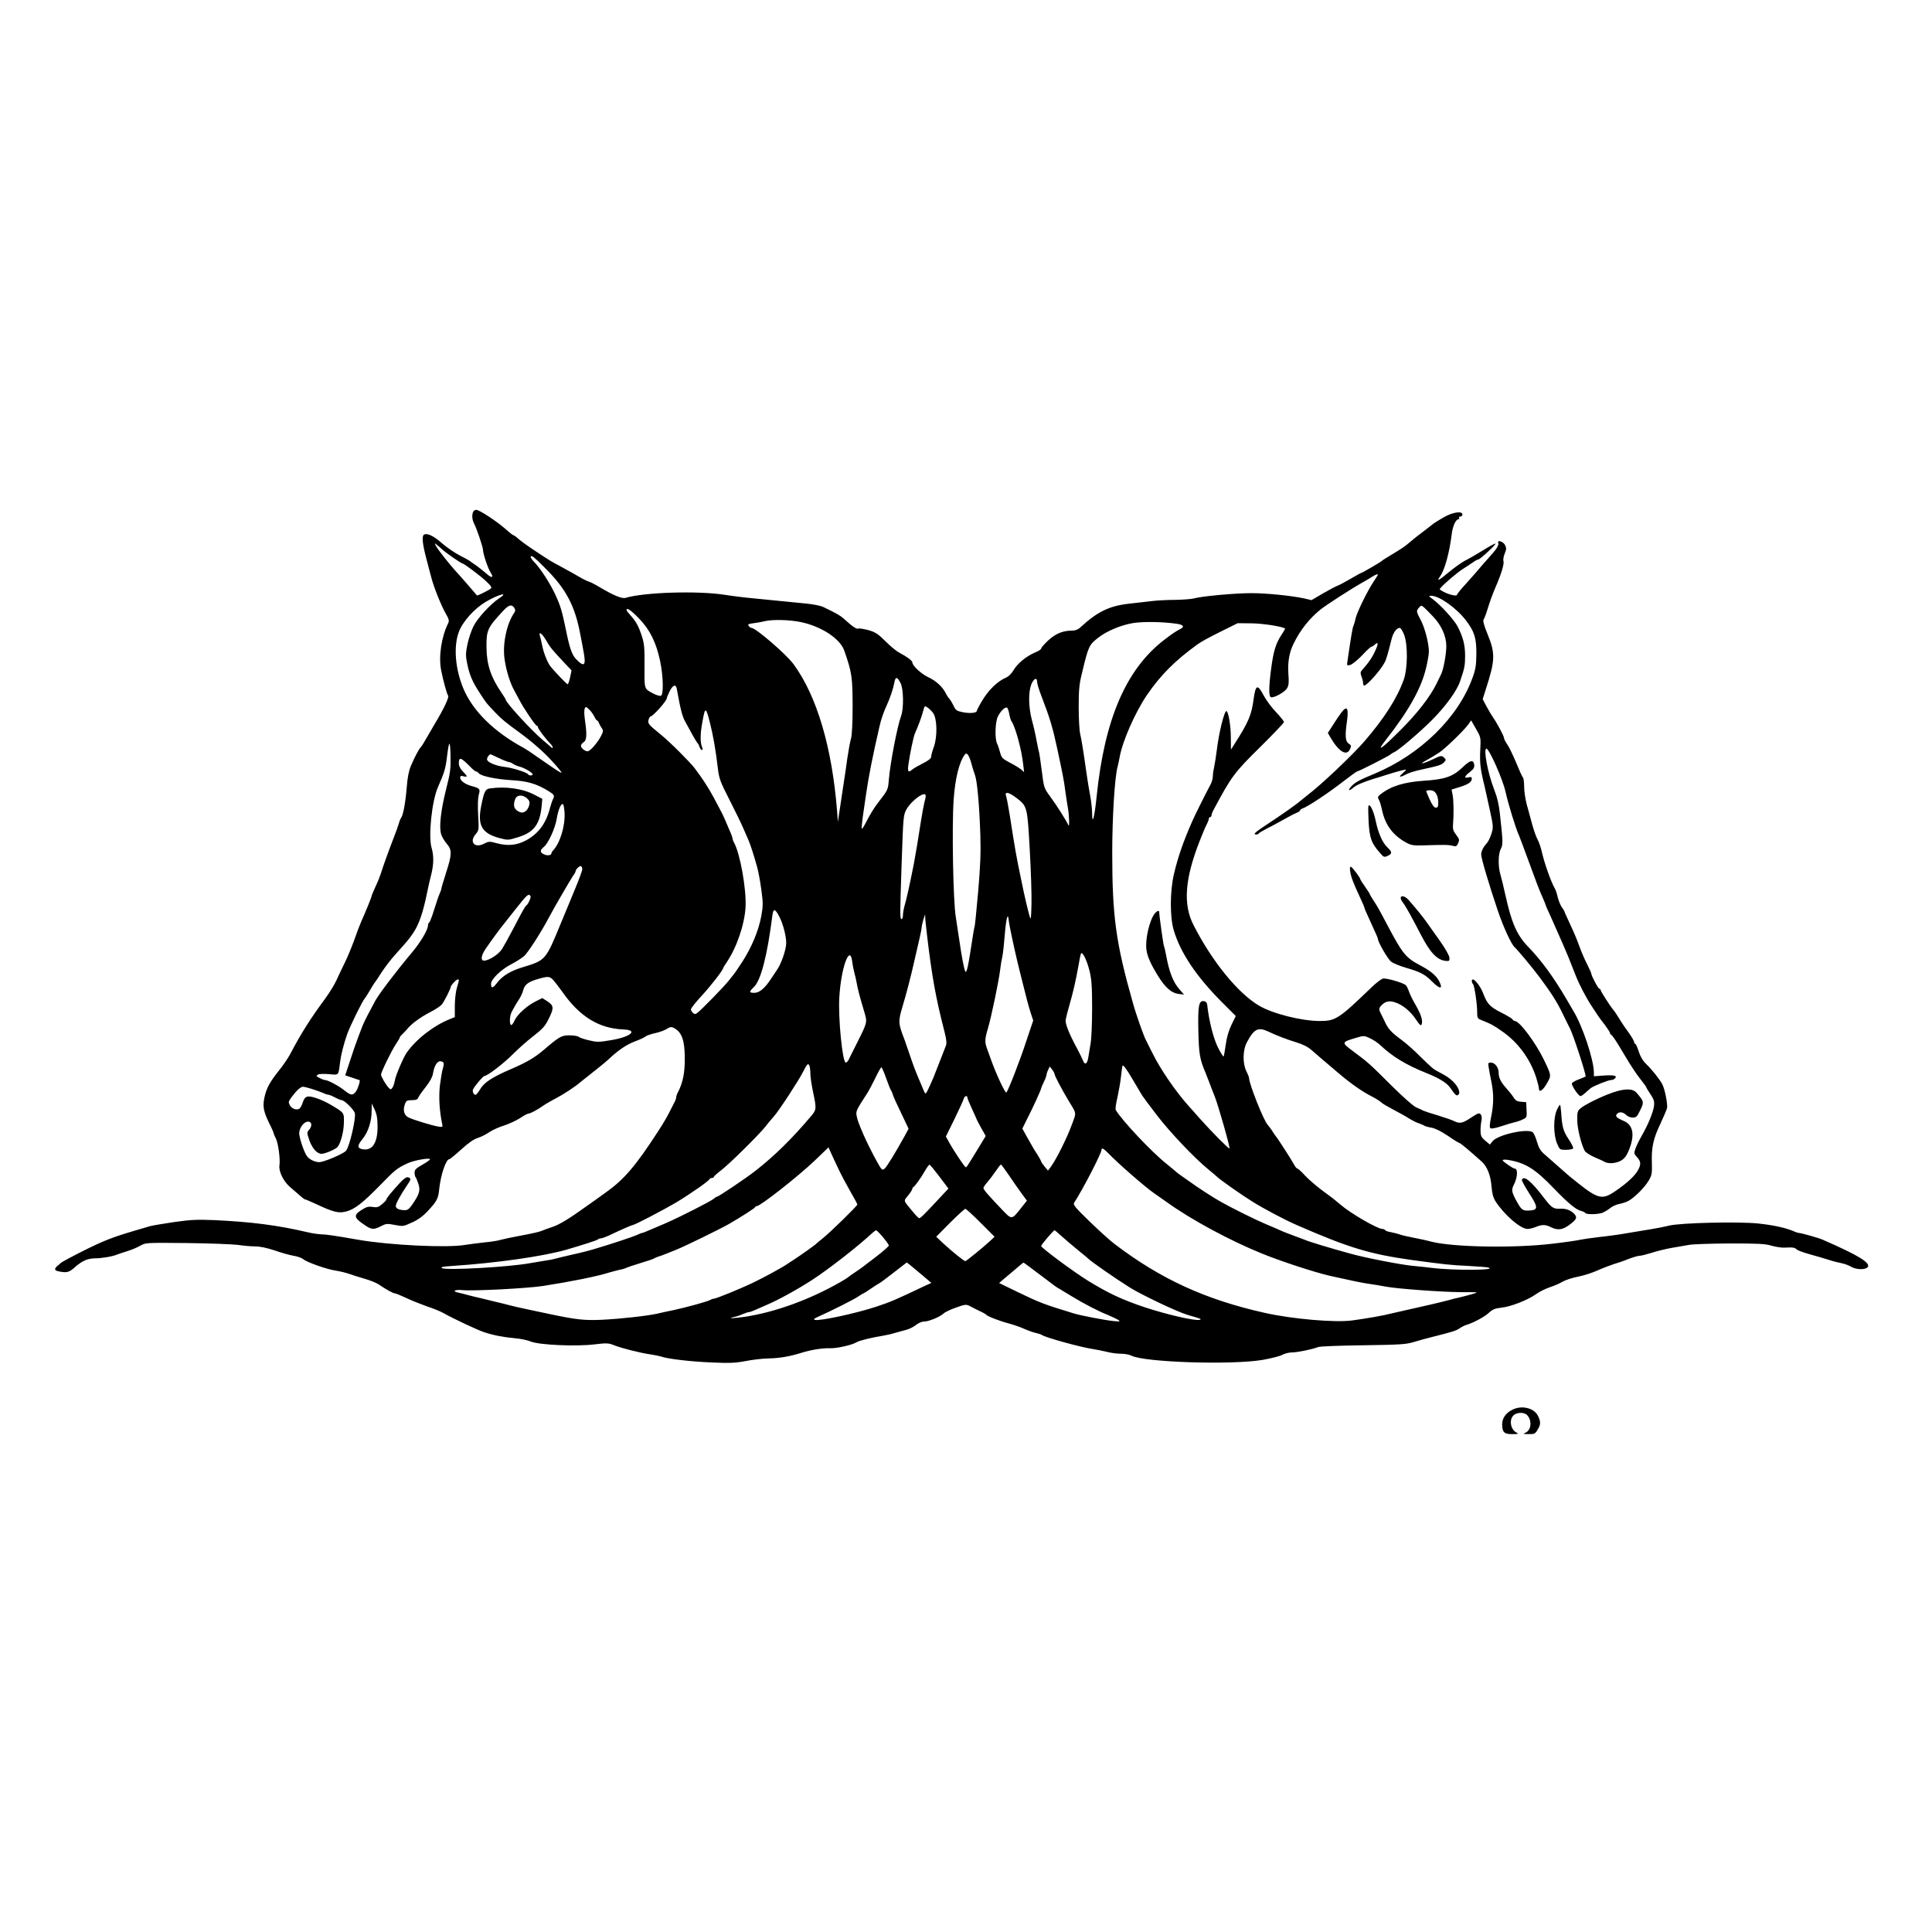 <?xml version="1.0" standalone="no"?>
<!DOCTYPE svg PUBLIC "-//W3C//DTD SVG 20010904//EN"
 "http://www.w3.org/TR/2001/REC-SVG-20010904/DTD/svg10.dtd">
<svg version="1.0" xmlns="http://www.w3.org/2000/svg"
 width="1440pt" height="1440pt" viewBox="0 0 1440 1440"
 preserveAspectRatio="xMidYMid meet">
<g transform="translate(0,1440) scale(0.1,-0.1)"
fill="#000000" stroke="none">
<path d="M3526 10584 c-10 -25 -7 -57 7 -85 20 -38 67 -177 67 -198 0 -27 36
-136 55 -165 28 -43 12 -49 -30 -11 -22 19 -58 48 -80 63 -22 15 -42 29 -45
32 -3 3 -36 21 -73 40 -38 19 -98 61 -134 92 -61 54 -110 77 -133 63 -17 -10
-11 -69 16 -172 14 -54 31 -120 39 -148 18 -71 74 -211 108 -269 23 -40 26
-54 18 -70 -51 -102 -73 -249 -53 -351 15 -77 43 -179 52 -190 9 -11 -29 -93
-98 -208 -26 -44 -57 -97 -70 -120 -12 -22 -28 -48 -36 -56 -17 -20 -44 -71
-74 -141 -16 -39 -25 -87 -31 -165 -9 -109 -26 -201 -41 -220 -4 -5 -13 -26
-18 -45 -6 -19 -20 -60 -32 -90 -38 -97 -91 -244 -101 -280 -6 -19 -23 -63
-40 -98 -16 -35 -29 -66 -29 -70 0 -8 -48 -126 -78 -192 -11 -25 -34 -85 -51
-135 -18 -49 -49 -126 -71 -170 -22 -44 -50 -105 -64 -135 -14 -30 -50 -89
-80 -130 -114 -155 -183 -264 -261 -413 -16 -31 -56 -90 -88 -129 -68 -86 -92
-130 -107 -203 -13 -63 -5 -103 40 -194 17 -33 30 -64 30 -68 0 -4 7 -21 16
-38 18 -36 34 -154 27 -201 -7 -43 28 -116 76 -159 95 -83 109 -95 116 -95 4
0 39 -15 78 -33 134 -63 172 -72 230 -56 61 16 123 65 250 195 113 116 125
126 206 164 46 21 159 42 166 30 2 -4 -23 -22 -55 -40 -49 -28 -60 -38 -60
-60 0 -14 4 -30 8 -35 5 -6 14 -28 21 -50 15 -47 7 -75 -42 -147 -24 -36 -38
-48 -57 -48 -44 0 -70 12 -70 31 0 18 34 80 83 153 32 46 33 52 10 61 -13 4
-30 -7 -63 -42 -64 -70 -100 -114 -100 -123 0 -5 -14 -20 -32 -35 -27 -23 -38
-26 -70 -21 -30 5 -46 1 -78 -19 -67 -42 -65 -60 17 -115 52 -36 69 -37 123
-9 37 19 45 20 103 9 60 -12 64 -11 127 18 44 19 82 47 116 83 71 76 81 95 88
169 11 103 50 220 75 220 5 0 45 33 89 73 53 48 93 76 122 85 23 7 62 26 86
43 24 16 74 39 111 50 37 12 91 37 119 55 28 19 56 34 63 34 14 0 66 28 107
57 17 12 61 38 98 57 57 30 140 84 183 121 7 5 18 15 25 20 57 44 166 132 179
145 76 72 137 114 204 139 33 12 67 28 75 35 8 7 40 18 70 25 31 6 70 20 88
31 27 17 37 18 55 8 59 -31 80 -90 81 -223 1 -110 -14 -184 -50 -254 -8 -14
-14 -32 -14 -39 0 -8 -6 -26 -14 -40 -8 -15 -26 -50 -40 -78 -14 -29 -50 -89
-80 -135 -170 -262 -254 -360 -391 -457 -43 -31 -106 -77 -140 -100 -131 -95
-208 -141 -258 -157 -28 -9 -65 -23 -82 -30 -16 -7 -84 -22 -150 -34 -66 -12
-135 -27 -153 -32 -18 -6 -72 -15 -120 -19 -48 -5 -114 -14 -147 -19 -132 -23
-561 -2 -792 38 -182 32 -245 41 -279 41 -22 1 -66 7 -99 15 -225 53 -422 78
-700 91 -126 5 -174 3 -300 -15 -82 -12 -163 -26 -180 -31 -16 -5 -64 -19
-105 -31 -167 -49 -232 -74 -383 -149 -86 -43 -164 -85 -172 -92 -8 -7 -21
-19 -30 -26 -21 -18 -19 -31 8 -37 64 -14 82 -9 124 29 54 48 97 67 151 67 49
0 133 14 167 29 11 4 45 16 75 25 30 9 73 27 95 40 41 23 41 23 350 20 171 -2
342 -9 380 -14 39 -6 96 -11 127 -11 37 0 87 -11 145 -30 48 -17 112 -35 142
-40 30 -5 61 -16 71 -25 24 -22 176 -76 240 -85 30 -5 75 -15 100 -24 25 -9
77 -25 117 -37 40 -11 87 -30 105 -42 57 -39 109 -67 121 -67 7 0 45 -16 84
-34 40 -19 110 -47 155 -63 46 -15 101 -37 123 -50 77 -43 251 -125 305 -143
67 -22 142 -37 233 -45 37 -3 90 -14 116 -25 65 -25 336 -37 474 -20 92 11
103 10 150 -9 58 -22 197 -57 272 -67 28 -4 60 -11 73 -15 45 -17 221 -38 377
-44 132 -6 176 -4 250 10 50 10 126 19 170 20 81 1 163 15 245 41 72 23 161
37 215 35 52 -2 166 24 200 45 19 12 112 35 200 49 22 4 60 12 85 20 25 7 64
18 87 24 23 6 55 23 71 36 17 14 43 25 60 25 34 0 117 34 145 60 10 10 52 30
92 44 67 24 76 25 102 12 15 -8 48 -25 73 -37 25 -11 47 -24 50 -28 9 -12 102
-48 168 -65 34 -9 86 -27 115 -40 29 -13 68 -27 87 -31 19 -4 40 -11 45 -15
23 -18 294 -93 381 -105 27 -4 74 -14 104 -21 30 -8 77 -14 105 -14 27 0 62
-6 77 -14 95 -50 746 -71 978 -32 63 11 130 28 148 38 18 10 51 18 73 18 40 0
156 24 194 40 11 5 162 11 335 13 280 4 322 7 380 25 36 11 103 30 150 41 136
34 164 43 190 61 14 10 36 21 50 25 53 16 137 61 168 91 27 25 45 32 90 37 68
6 200 57 262 102 25 18 70 40 100 50 30 10 74 28 96 42 23 13 76 30 118 38 41
8 106 29 143 46 38 17 91 37 118 46 28 8 78 25 112 39 34 13 71 24 83 24 12 0
54 11 93 23 40 13 106 29 147 36 41 7 98 17 127 22 28 6 166 10 305 11 211 0
264 -2 313 -17 32 -9 77 -16 99 -14 59 3 73 1 88 -14 7 -7 51 -23 98 -36 47
-13 110 -31 140 -41 30 -10 73 -21 95 -25 22 -4 54 -16 71 -26 38 -23 107 -25
124 -4 26 31 -66 88 -335 205 -28 13 -160 50 -175 50 -6 0 -26 6 -43 14 -58
25 -157 46 -265 57 -147 15 -575 5 -662 -16 -36 -9 -94 -20 -130 -26 -36 -6
-114 -19 -175 -29 -60 -11 -157 -24 -215 -30 -58 -7 -121 -16 -140 -20 -19 -5
-114 -19 -210 -30 -286 -34 -736 -26 -900 15 -36 10 -99 23 -140 31 -41 8 -86
18 -100 24 -14 5 -42 12 -63 16 -20 3 -40 10 -43 15 -3 5 -12 9 -20 9 -37 0
-236 115 -315 183 -56 47 -51 43 -139 108 -41 31 -97 79 -123 107 -26 29 -52
52 -57 52 -5 0 -17 14 -26 32 -16 31 -124 198 -134 208 -3 3 -14 19 -24 35
-10 17 -28 40 -38 52 -30 32 -138 305 -138 347 0 7 -9 29 -20 51 -29 58 -28
158 4 217 53 100 84 115 160 79 67 -32 137 -58 211 -81 44 -13 83 -33 106 -53
20 -18 56 -49 80 -69 24 -21 81 -69 126 -107 93 -79 176 -137 249 -174 29 -15
59 -34 68 -43 9 -9 50 -33 90 -54 40 -21 93 -50 116 -65 24 -15 57 -32 74 -37
17 -6 36 -14 41 -18 6 -4 30 -11 54 -15 28 -5 71 -26 123 -61 43 -30 83 -54
87 -54 7 0 77 -59 165 -138 41 -38 66 -101 73 -185 4 -52 12 -82 29 -110 66
-102 187 -207 240 -207 13 0 41 7 61 15 46 19 72 19 113 -2 49 -24 85 -20 132
14 59 43 66 57 43 84 -26 28 -62 42 -103 40 -54 -3 -67 6 -125 82 -96 126
-151 170 -164 132 -1 -5 22 -48 52 -95 73 -113 73 -130 -5 -133 -44 -1 -52 6
-97 90 -26 51 -28 68 -9 104 27 53 31 119 6 119 -13 0 -90 53 -90 62 0 5 17 6
38 3 130 -21 203 -66 344 -213 106 -110 164 -158 201 -167 15 -4 30 -11 33
-16 8 -13 99 -11 131 3 15 7 41 22 56 35 15 12 44 25 65 29 20 4 50 13 67 22
44 22 123 101 153 152 24 40 26 53 24 133 -4 115 11 182 64 292 23 50 45 101
49 115 6 29 -16 143 -36 180 -20 37 -78 110 -120 150 -24 23 -43 55 -55 93
-10 31 -21 57 -26 57 -4 0 -8 6 -8 13 0 7 -17 36 -37 65 -21 28 -54 76 -73
108 -19 31 -40 62 -46 68 -18 20 -94 137 -94 147 0 5 -4 9 -9 9 -9 0 -61 99
-61 115 0 4 -15 37 -33 73 -19 37 -43 94 -55 128 -11 33 -41 105 -66 158 -25
54 -46 100 -46 103 0 3 -9 17 -20 32 -10 16 -24 49 -30 75 -6 26 -16 57 -24
69 -24 40 -74 181 -91 255 -9 41 -25 88 -35 105 -10 18 -28 68 -40 112 -12 44
-30 112 -41 150 -10 39 -19 97 -19 130 0 34 -4 65 -9 70 -6 6 -28 55 -50 109
-23 55 -52 116 -66 136 -14 20 -25 42 -25 49 0 14 -51 110 -80 151 -10 14 -32
51 -49 82 l-30 57 23 73 c70 215 72 267 15 407 -29 71 -38 105 -31 114 5 6 20
45 32 86 12 41 37 108 55 150 46 106 67 177 61 199 -4 10 1 35 9 56 13 31 14
41 3 63 -13 27 -61 42 -51 16 6 -14 -11 -43 -48 -84 -13 -14 -46 -52 -74 -84
-27 -33 -80 -93 -117 -134 -38 -41 -68 -78 -68 -83 0 -19 -91 8 -129 39 -8 6
113 113 169 150 30 19 67 44 82 54 15 11 31 19 36 19 13 0 134 112 128 118 -3
3 -45 -20 -93 -50 -49 -30 -109 -65 -134 -77 -25 -13 -80 -52 -122 -87 -75
-63 -93 -71 -62 -28 34 50 68 175 85 311 7 62 31 113 51 113 6 0 7 5 4 10 -3
6 1 10 9 10 9 0 16 7 16 15 0 29 -74 18 -142 -22 -35 -20 -67 -41 -73 -45 -5
-5 -44 -34 -85 -66 -42 -31 -88 -69 -104 -83 -15 -15 -65 -48 -109 -74 -45
-27 -84 -51 -87 -55 -7 -8 -147 -90 -154 -90 -3 0 -39 -20 -80 -44 -41 -24
-84 -47 -96 -51 -12 -4 -61 -30 -108 -57 l-87 -51 -55 13 c-93 20 -280 39
-390 39 -118 1 -377 -23 -430 -39 -19 -5 -82 -10 -140 -11 -58 0 -136 -4 -175
-9 -38 -4 -117 -14 -175 -20 -144 -17 -232 -60 -359 -177 -15 -15 -37 -23 -58
-23 -70 0 -123 -21 -179 -72 -30 -28 -54 -55 -54 -62 0 -6 -20 -19 -45 -29
-64 -27 -131 -81 -160 -131 -16 -27 -38 -49 -58 -57 -62 -26 -133 -95 -180
-177 -21 -35 -37 -67 -37 -71 0 -15 -54 -20 -105 -9 -45 9 -52 14 -68 49 -11
22 -25 45 -32 52 -7 7 -20 27 -28 44 -25 47 -71 89 -131 117 -52 25 -116 85
-116 109 0 13 -40 42 -100 74 -19 10 -64 47 -100 83 -55 55 -75 68 -126 83
-34 9 -68 15 -76 12 -14 -6 -45 15 -110 75 -25 22 -54 39 -154 87 -17 8 -71
19 -120 24 -139 14 -279 28 -394 39 -58 5 -157 17 -220 27 -201 31 -596 19
-738 -23 -26 -8 -91 19 -188 77 -33 20 -71 40 -85 44 -13 4 -44 19 -69 34 -48
28 -66 38 -162 90 -35 18 -81 46 -103 61 -22 14 -66 44 -98 65 -31 21 -72 51
-90 66 -17 16 -35 29 -39 29 -4 0 -31 21 -60 47 -66 58 -195 143 -218 143 -10
0 -21 -7 -24 -16z m-229 -280 c27 -25 141 -104 150 -104 11 0 129 -88 176
-132 36 -34 45 -47 35 -55 -18 -14 -100 -55 -103 -51 -9 12 -138 160 -160 183
-45 49 -131 158 -145 185 -13 24 -12 24 5 10 10 -8 29 -24 42 -36z m767 -139
c155 -154 222 -281 262 -497 9 -46 20 -103 24 -128 19 -100 5 -115 -53 -56
-34 34 -51 81 -82 236 -26 125 -38 166 -75 246 -39 85 -112 198 -161 248 -16
16 -26 33 -23 38 7 11 24 -3 108 -87z m6206 -49 c0 -2 -16 -27 -35 -56 -44
-66 -124 -230 -132 -272 -3 -18 -10 -40 -14 -50 -8 -14 -16 -64 -46 -267 -5
-32 -4 -34 21 -27 15 4 54 36 88 71 33 36 65 65 70 65 5 0 16 7 25 15 24 25
28 9 7 -37 -22 -52 -49 -92 -88 -136 -28 -30 -29 -34 -18 -65 7 -18 12 -41 12
-50 0 -9 3 -17 8 -17 20 0 120 112 151 170 13 23 23 57 54 180 12 46 37 80 60
80 7 0 22 -24 33 -52 28 -77 26 -250 -3 -333 -49 -138 -144 -287 -293 -460
-91 -105 -326 -328 -429 -405 -18 -14 -39 -31 -47 -38 -23 -22 -153 -113 -251
-177 -90 -59 -107 -75 -79 -75 8 0 16 3 18 8 2 4 28 19 58 35 30 15 87 45 125
67 39 22 82 45 98 51 15 6 27 14 27 19 0 4 8 10 18 14 40 13 196 117 319 213
45 34 84 63 88 63 11 0 229 111 245 124 8 7 22 16 30 19 30 11 188 145 283
240 102 103 185 216 210 290 33 96 37 117 37 188 0 83 -15 140 -56 220 -28 52
-127 161 -189 206 -28 20 -29 22 -8 22 58 2 190 -92 260 -184 62 -82 77 -129
77 -245 -1 -88 -5 -117 -28 -180 -106 -297 -388 -573 -731 -717 -105 -43 -143
-63 -169 -90 -31 -31 -26 -45 7 -17 24 22 73 43 152 68 28 8 73 22 100 31 81
26 145 42 145 38 0 -2 -12 -15 -27 -28 -33 -29 -21 -32 27 -7 19 11 71 27 115
36 129 28 151 35 168 54 16 18 16 20 -1 36 -18 16 -23 15 -83 -14 -78 -36
-111 -40 -44 -5 26 14 68 40 94 57 49 34 184 165 217 211 l19 28 36 -63 c36
-63 37 -64 32 -158 -5 -94 1 -146 32 -270 8 -36 27 -119 41 -185 25 -115 25
-122 10 -170 -9 -28 -24 -60 -35 -71 -26 -28 -41 -59 -41 -84 0 -27 58 -223
123 -415 42 -125 102 -254 126 -275 19 -16 137 -157 187 -225 87 -117 129
-182 174 -276 22 -46 45 -92 50 -101 24 -43 126 -356 118 -362 -2 -2 -24 -11
-50 -21 -26 -9 -49 -23 -52 -30 -5 -14 50 -95 64 -95 5 0 22 11 37 25 15 14
33 29 39 34 19 16 132 61 152 61 11 0 25 6 31 14 16 19 -11 25 -93 19 l-66 -5
0 28 c-1 96 -84 346 -153 459 -7 11 -30 51 -52 89 -95 162 -187 288 -282 386
-87 89 -127 180 -174 395 -12 55 -28 120 -35 144 -19 61 -18 155 2 193 17 34
17 48 -6 258 -8 75 -21 129 -45 190 -46 118 -80 300 -56 300 20 0 121 -226
142 -320 19 -87 77 -277 100 -325 5 -11 38 -99 73 -195 65 -178 74 -202 107
-277 11 -24 19 -45 19 -48 0 -2 16 -40 36 -82 19 -43 42 -94 50 -113 17 -37
35 -80 58 -132 14 -31 32 -76 78 -193 27 -70 79 -170 122 -235 20 -30 42 -64
49 -74 7 -10 29 -41 50 -67 20 -27 37 -53 37 -58 0 -5 3 -11 8 -13 11 -5 42
-53 107 -163 32 -55 80 -128 106 -161 27 -34 49 -64 49 -67 0 -3 14 -27 31
-52 26 -39 31 -53 27 -89 -6 -46 -44 -140 -94 -226 -17 -30 -37 -71 -44 -91
-12 -33 -11 -39 8 -60 32 -34 35 -54 13 -97 -23 -44 -79 -97 -171 -160 -96
-66 -128 -59 -275 57 -38 30 -75 60 -81 66 -21 19 -139 123 -175 154 -27 23
-40 46 -53 90 -9 32 -23 64 -31 71 -38 32 -260 -17 -300 -66 l-20 -25 -35 29
c-29 25 -34 36 -35 73 0 24 3 58 7 75 4 20 2 38 -5 47 -11 14 -19 12 -72 -23
-64 -43 -85 -47 -127 -26 -15 8 -69 26 -120 42 -51 15 -100 31 -108 35 -8 4
-32 16 -54 25 -23 10 -98 77 -185 163 -164 164 -175 173 -285 255 -89 66 -89
68 20 100 59 18 61 18 106 -3 25 -12 58 -34 74 -49 91 -87 197 -151 346 -210
92 -37 150 -72 175 -107 41 -58 48 -65 61 -56 20 12 4 58 -34 96 -31 31 -49
43 -114 77 -37 19 -45 26 -134 113 -44 45 -108 101 -141 125 -77 57 -100 82
-125 139 -12 25 -26 54 -31 63 -13 25 -11 36 10 57 28 28 57 34 99 20 55 -17
116 -67 156 -128 27 -41 37 -49 42 -37 11 28 -5 77 -45 146 -21 36 -44 82 -50
102 -7 20 -17 41 -24 46 -24 19 -147 54 -169 48 -13 -3 -50 -31 -83 -63 -247
-238 -270 -253 -388 -253 -137 0 -353 55 -454 115 -158 94 -351 332 -488 602
-78 154 -64 343 48 628 20 50 42 104 51 120 9 17 16 36 16 43 0 6 5 12 10 12
6 0 10 6 10 13 0 6 7 26 16 42 133 249 154 277 351 471 95 94 173 176 173 182
0 7 -26 39 -58 73 -32 33 -74 89 -93 125 -46 87 -60 82 -75 -26 -15 -118 -39
-173 -139 -330 l-30 -47 -1 91 c0 89 -19 196 -33 196 -16 0 -56 -162 -71 -287
-6 -48 -15 -106 -20 -128 -5 -22 -10 -53 -10 -70 0 -16 -7 -43 -16 -60 -33
-61 -123 -241 -137 -275 -66 -149 -108 -270 -137 -395 -30 -128 -31 -322 -1
-420 51 -170 170 -345 358 -534 l104 -104 -32 -65 c-21 -44 -35 -92 -43 -148
-6 -45 -13 -85 -16 -88 -3 -3 -22 27 -42 67 -33 65 -67 198 -80 317 -2 17 -10
26 -25 28 -38 5 -45 -34 -41 -223 4 -169 10 -209 53 -310 7 -16 22 -57 35 -90
12 -33 27 -69 31 -80 24 -54 119 -388 113 -395 -5 -5 -131 122 -223 225 -29
33 -65 74 -80 90 -98 109 -211 274 -271 395 -23 47 -46 93 -51 102 -16 31 -73
192 -95 273 -127 447 -154 646 -154 1119 0 266 19 569 40 641 4 17 11 48 15
70 20 118 116 336 204 465 101 148 209 256 376 377 28 20 80 49 185 101 l115
57 105 -1 c86 -1 230 -24 248 -39 2 -1 -10 -22 -26 -46 -43 -65 -60 -122 -77
-249 -18 -135 -19 -206 -4 -216 18 -11 104 36 122 66 13 22 15 43 10 107 -6
87 6 161 40 228 49 100 117 185 197 250 46 37 235 159 323 208 18 10 46 26 62
37 29 18 45 24 45 16z m-6549 -175 c-66 -44 -163 -149 -193 -211 -15 -30 -35
-90 -44 -132 -14 -71 -14 -85 0 -153 17 -80 38 -128 95 -215 46 -71 46 -71
111 -139 46 -49 80 -77 185 -153 90 -66 175 -140 237 -208 43 -46 75 -86 73
-89 -4 -4 -40 20 -187 122 -36 26 -77 53 -90 60 -222 119 -382 275 -453 442
-62 147 -76 316 -35 425 29 78 115 173 200 224 95 56 179 78 101 27z m113 -73
c8 -13 8 -23 -1 -35 -57 -82 -89 -236 -72 -347 12 -86 42 -181 75 -238 13 -24
28 -52 34 -63 29 -58 121 -195 132 -195 4 0 8 -5 8 -11 0 -11 58 -88 92 -122
10 -10 18 -22 18 -28 0 -6 -6 -4 -14 3 -7 7 -34 30 -59 51 -80 66 -277 280
-277 301 0 3 -15 28 -33 54 -78 114 -110 209 -111 337 -1 129 7 146 125 273
42 45 64 50 83 20z m6847 -63 c63 -66 99 -147 99 -221 0 -61 -22 -179 -40
-212 -4 -9 -21 -42 -35 -72 -47 -95 -145 -221 -266 -341 -139 -140 -187 -173
-113 -78 173 220 267 387 303 540 12 48 21 103 21 123 0 61 -30 178 -61 235
-34 64 -34 68 -12 93 16 18 17 18 42 -4 13 -13 42 -41 62 -63z m-5919 -14 c82
-84 129 -180 158 -317 24 -116 27 -252 6 -260 -8 -3 -31 4 -53 15 -74 39 -70
29 -69 206 1 140 -2 169 -21 227 -24 73 -43 107 -85 153 -15 17 -28 33 -28 38
0 21 32 0 92 -62z m1204 -27 c156 -32 296 -124 327 -214 57 -164 61 -196 62
-410 0 -132 -5 -219 -12 -245 -7 -22 -19 -90 -28 -150 -8 -61 -19 -135 -24
-165 -5 -30 -17 -111 -27 -180 l-19 -125 -6 80 c-37 472 -150 857 -324 1094
-55 75 -282 271 -314 271 -5 0 -14 6 -20 14 -10 12 -4 16 36 21 26 3 64 10 83
15 58 14 183 11 266 -6z m2803 -13 c51 -7 62 -22 29 -39 -37 -19 -59 -34 -123
-83 -282 -218 -442 -589 -501 -1163 -16 -157 -33 -223 -34 -129 0 29 -6 88
-14 130 -8 43 -20 114 -26 158 -27 190 -39 263 -49 305 -6 25 -11 115 -11 200
0 130 4 171 25 255 48 201 52 208 122 263 63 49 168 93 258 108 77 12 218 10
324 -5z m-4702 -118 c33 -58 50 -78 131 -164 l62 -66 -11 -52 c-6 -28 -14 -51
-18 -51 -7 0 -96 93 -128 133 -21 26 -51 100 -61 152 -6 28 -13 60 -17 73 -13
39 13 24 42 -25z m2645 -324 c23 -43 25 -191 4 -246 -27 -73 -81 -349 -91
-474 -7 -78 -5 -74 -82 -174 -27 -34 -62 -92 -93 -153 -12 -24 -24 -41 -27
-39 -2 3 1 40 7 84 6 43 18 121 25 173 20 138 51 292 99 500 13 59 31 111 56
165 24 51 48 124 55 163 8 50 22 51 47 1z m1018 9 c0 -13 14 -59 31 -103 65
-169 85 -237 118 -390 43 -200 51 -241 61 -320 6 -44 15 -102 20 -130 10 -55
12 -149 3 -125 -12 28 -85 145 -134 211 -48 66 -48 66 -64 192 -9 70 -18 133
-20 139 -3 7 -11 47 -19 88 -7 41 -23 111 -35 154 -25 96 -27 203 -5 263 18
46 44 58 44 21z m-2686 -50 c28 -156 42 -210 64 -248 14 -25 38 -70 55 -100
17 -30 33 -57 37 -60 4 -3 10 -15 14 -27 4 -13 12 -23 18 -23 6 0 7 7 2 18
-16 37 -16 101 2 195 20 111 25 110 56 -12 23 -89 44 -211 58 -334 10 -82 17
-101 88 -240 43 -84 90 -181 105 -217 16 -36 32 -74 37 -85 12 -26 43 -123 64
-200 9 -33 23 -109 31 -169 13 -98 13 -118 -1 -195 -20 -108 -71 -231 -142
-341 -30 -46 -60 -90 -66 -96 -6 -7 -22 -27 -36 -45 -27 -36 -204 -218 -232
-238 -14 -11 -21 -11 -33 -1 -8 7 -15 19 -15 27 0 8 36 54 80 101 69 75 160
192 160 207 0 2 12 21 26 42 75 110 134 284 141 413 7 134 -41 401 -87 482 -6
10 -10 23 -10 28 0 6 -9 32 -21 58 -11 26 -27 63 -35 82 -17 39 -23 51 -84
165 -43 79 -83 141 -143 220 -38 49 -185 196 -252 250 -92 75 -98 82 -91 110
4 14 10 25 15 25 17 0 121 116 121 136 0 4 9 27 21 51 23 47 46 56 53 21z
m1910 -181 c31 -41 34 -174 7 -252 -12 -32 -21 -67 -21 -77 0 -11 -22 -28 -62
-48 -35 -18 -70 -38 -79 -46 -29 -26 -36 -16 -28 39 11 79 38 209 49 232 22
49 50 123 60 163 11 42 12 43 33 29 12 -8 30 -26 41 -40z m-2557 19 c12 -12
27 -35 34 -49 7 -15 15 -27 19 -27 4 0 10 -8 13 -17 4 -10 13 -27 21 -38 14
-19 14 -25 -4 -60 -25 -50 -82 -115 -101 -115 -20 1 -49 25 -49 41 0 8 9 20
20 27 23 14 26 56 10 164 -9 63 -6 98 9 98 3 0 16 -11 28 -24z m3125 -25 c4
-24 11 -48 16 -55 29 -40 76 -210 88 -321 l7 -60 -21 19 c-12 10 -49 33 -84
51 -57 30 -63 37 -74 77 -6 24 -16 53 -22 65 -18 34 -15 159 5 201 19 40 52
73 68 68 5 -1 13 -22 17 -45z m-4197 -564 c-40 -159 -54 -285 -36 -338 6 -19
25 -49 41 -68 40 -45 39 -80 -5 -215 -19 -60 -35 -113 -35 -118 0 -6 -6 -24
-14 -41 -8 -18 -26 -71 -41 -120 -15 -48 -31 -90 -36 -93 -5 -3 -9 -12 -9 -20
0 -34 -53 -124 -120 -204 -117 -139 -252 -317 -275 -363 -12 -23 -36 -67 -52
-98 -17 -31 -35 -69 -41 -85 -6 -16 -20 -54 -32 -84 -12 -30 -39 -107 -59
-170 l-38 -115 51 -17 c28 -10 53 -18 55 -18 9 0 -10 -63 -26 -85 -24 -32 -37
-31 -86 8 -43 34 -123 77 -145 77 -10 0 -38 13 -62 28 -2 2 2 7 10 13 8 5 45
6 82 3 76 -7 70 -13 83 91 7 54 27 134 52 205 21 61 117 255 133 270 3 3 19
27 35 55 16 27 32 54 37 60 5 5 28 40 51 76 24 37 70 98 104 135 95 106 103
116 132 159 44 65 75 154 106 310 8 39 21 97 30 130 18 74 19 136 2 195 -26
87 2 352 48 455 46 104 56 137 66 219 16 132 24 136 27 13 2 -97 -1 -124 -33
-250z m3915 193 c6 -25 18 -62 26 -84 17 -45 33 -214 41 -451 4 -129 0 -229
-16 -417 -12 -136 -24 -253 -26 -260 -3 -7 -12 -58 -20 -113 -28 -186 -40
-241 -50 -226 -9 15 -27 109 -46 241 -6 41 -17 116 -25 165 -20 116 -30 677
-16 875 11 159 42 284 85 338 13 17 31 -9 47 -68z m-3516 37 c32 -15 64 -27
70 -27 6 0 20 -6 31 -14 11 -7 32 -16 47 -20 35 -8 98 -45 98 -57 0 -11 -27
-12 -34 0 -9 14 -118 49 -176 55 -66 8 -130 35 -130 57 0 16 20 41 30 36 3 -1
31 -15 64 -30z m-217 -64 c17 -18 36 -33 41 -33 5 0 15 -6 21 -14 18 -21 128
-44 243 -51 116 -6 185 -26 271 -78 49 -30 53 -36 38 -65 -5 -9 -14 -37 -21
-62 -30 -117 -86 -193 -178 -243 -68 -37 -136 -44 -215 -23 -60 16 -63 16
-101 -3 -67 -35 -110 13 -62 70 26 30 26 33 20 142 -4 71 -2 127 4 152 13 45
10 49 -52 66 -50 14 -85 39 -86 62 0 14 5 16 25 11 32 -8 32 -1 -5 36 -19 19
-30 41 -30 59 0 52 14 48 87 -26z m4066 -228 c84 -64 84 -65 102 -385 9 -157
15 -341 13 -410 -3 -115 -4 -122 -15 -85 -14 50 -36 141 -61 265 -38 182 -44
215 -86 485 -9 55 -20 115 -25 133 -8 28 -7 32 8 32 10 0 39 -16 64 -35z
m-673 13 c0 -7 -4 -29 -10 -48 -5 -19 -16 -80 -25 -135 -20 -131 -41 -257 -54
-325 -29 -147 -54 -260 -67 -304 -8 -26 -14 -61 -14 -77 0 -16 -4 -29 -10 -29
-13 0 -13 26 1 435 11 328 13 342 35 382 40 70 144 143 144 101z m-2692 -128
c5 -98 -35 -226 -85 -278 -7 -7 -13 -17 -13 -22 0 -15 -30 -20 -55 -8 -31 14
-32 31 -2 55 33 26 84 137 96 208 11 68 31 116 46 112 6 -2 11 -32 13 -67z
m132 -419 c0 -10 -25 -78 -56 -152 -30 -74 -75 -181 -99 -239 -120 -292 -115
-286 -295 -341 -87 -27 -145 -63 -184 -113 -32 -43 -46 -46 -46 -9 0 35 76
108 152 147 31 16 73 42 92 58 30 24 129 179 192 298 30 58 158 277 175 302
11 14 19 30 19 34 0 14 32 44 41 38 5 -3 9 -13 9 -23z m-386 -200 c6 -9 -16
-59 -31 -70 -10 -7 -26 -36 -99 -176 -31 -60 -69 -128 -83 -150 -26 -39 -97
-85 -133 -85 -27 0 -22 37 9 84 36 54 119 167 136 186 7 8 46 58 87 110 89
113 100 123 114 101z m1853 -150 c28 -52 53 -146 53 -199 0 -51 -39 -162 -73
-207 -4 -5 -21 -31 -38 -57 -47 -73 -88 -108 -126 -108 -41 0 -41 7 -4 43 52
49 100 234 138 535 7 52 20 50 50 -7z m1103 -146 c37 -310 65 -463 129 -712
15 -58 18 -88 12 -105 -5 -13 -26 -66 -46 -118 -20 -52 -42 -108 -49 -125 -41
-93 -52 -115 -57 -115 -4 0 -12 15 -19 33 -7 17 -19 46 -26 62 -31 72 -47 115
-74 195 -16 47 -33 97 -38 110 -48 125 -49 135 -13 255 28 93 63 228 90 350
13 55 29 127 37 161 8 33 14 67 14 75 0 8 6 32 12 54 l13 40 2 -40 c2 -22 8
-76 13 -120z m631 -5 c34 -157 39 -180 114 -475 7 -27 20 -73 29 -100 l17 -51
-50 -149 c-49 -151 -136 -373 -150 -388 -8 -8 -73 130 -111 235 -10 29 -26 73
-35 97 -16 45 -15 68 10 151 25 87 80 349 90 435 3 28 10 70 16 95 5 25 13 98
18 162 9 116 23 173 29 113 1 -16 12 -73 23 -125z m580 -257 c15 -64 19 -115
19 -278 0 -110 -5 -227 -11 -260 -5 -33 -13 -80 -17 -104 -8 -53 -26 -63 -41
-24 -6 15 -25 55 -43 88 -59 109 -90 186 -85 214 2 14 14 62 27 106 30 105 47
181 66 285 8 47 17 92 20 100 9 26 44 -43 65 -127z m-1752 -18 c5 -16 12 -48
16 -70 7 -42 23 -105 57 -217 23 -78 23 -77 -50 -223 -30 -60 -60 -120 -66
-132 -6 -13 -16 -23 -22 -23 -25 0 -58 338 -48 490 13 219 79 397 96 263 4
-32 12 -71 17 -88z m-2246 -49 c12 -13 42 -52 67 -87 130 -186 273 -274 455
-282 118 -4 55 -57 -98 -81 -82 -14 -100 -14 -157 0 -35 8 -70 20 -77 26 -7 6
-37 11 -66 11 -60 1 -77 -8 -189 -104 -72 -62 -130 -96 -253 -149 -139 -60
-198 -99 -227 -150 -13 -22 -28 -40 -34 -40 -15 0 -26 28 -17 43 15 28 75 97
83 97 22 0 141 91 210 160 41 41 107 100 145 129 84 66 98 81 130 148 34 71
32 88 -14 119 l-39 25 -52 -26 c-65 -33 -137 -99 -155 -142 -8 -18 -19 -33
-24 -33 -16 0 -13 71 4 100 8 14 18 32 22 40 4 8 17 30 30 49 13 19 28 51 33
72 12 43 40 63 120 85 65 18 78 17 103 -10z m-703 -3 c0 -5 -7 -30 -15 -57 -8
-27 -15 -87 -15 -133 l0 -84 -37 -15 c-119 -47 -251 -149 -321 -249 -24 -33
-82 -169 -88 -204 -4 -22 -12 -48 -19 -58 -11 -15 -14 -15 -27 -2 -21 22 -58
85 -58 99 0 19 77 177 111 228 16 24 29 46 29 50 0 4 8 14 18 23 9 8 26 26 37
39 31 39 95 86 171 126 38 19 77 45 87 57 18 22 67 119 67 133 0 4 10 18 22
31 21 23 38 30 38 16z m-115 -613 c4 -6 2 -25 -4 -43 -6 -17 -15 -74 -22 -126
-10 -87 -4 -190 17 -290 5 -21 2 -23 -28 -18 -45 7 -186 50 -223 68 -34 16
-44 55 -26 102 9 23 16 27 51 27 30 0 42 5 47 18 3 9 28 45 55 79 32 40 51 76
55 100 8 54 30 93 53 93 10 0 22 -5 25 -10z m2729 -26 c3 -9 6 -34 6 -57 0
-23 9 -84 20 -136 26 -123 26 -131 -12 -177 -142 -168 -271 -296 -418 -411
-69 -54 -275 -193 -287 -193 -3 0 -14 -6 -22 -14 -25 -21 -255 -138 -366 -186
-55 -23 -114 -49 -132 -56 -17 -8 -34 -14 -38 -14 -4 0 -21 -7 -38 -15 -32
-14 -180 -64 -312 -103 -38 -12 -113 -31 -165 -42 -52 -12 -108 -25 -125 -30
-16 -5 -50 -12 -75 -15 -25 -4 -79 -13 -120 -20 -156 -29 -623 -55 -655 -37
-14 8 2 11 71 16 334 22 677 71 854 121 123 36 226 69 235 76 5 5 15 9 23 9 8
0 33 9 56 19 100 48 177 81 184 81 13 0 224 110 321 167 106 64 244 160 249
174 2 5 10 9 18 9 8 0 14 4 14 8 0 4 24 26 52 47 63 48 279 261 334 329 21 28
50 61 62 75 35 38 185 267 218 333 31 61 38 67 48 42z m2479 -219 c7 -11 55
-76 108 -145 99 -129 277 -317 384 -405 33 -27 62 -52 65 -55 16 -18 185 -137
266 -187 85 -53 243 -137 334 -176 383 -167 538 -214 850 -258 243 -33 297
-39 415 -44 72 -4 141 -9 155 -12 86 -21 -252 -24 -420 -3 -41 5 -104 12 -140
15 -92 9 -350 59 -465 91 -153 42 -299 86 -340 103 -11 5 -47 18 -80 30 -33
12 -73 28 -90 35 -16 8 -70 31 -120 52 -76 32 -242 114 -335 166 -54 30 -175
108 -236 153 -23 16 -52 37 -64 45 -12 8 -28 20 -34 26 -6 6 -39 33 -71 59
-112 89 -333 324 -379 402 -4 7 2 50 13 95 10 46 22 114 26 152 4 38 9 76 12
83 4 9 32 -29 70 -94 35 -59 69 -117 76 -128z m-1908 128 c15 -43 31 -82 35
-88 4 -5 11 -21 15 -35 4 -14 32 -76 63 -139 l54 -114 -28 -52 c-65 -118 -135
-233 -150 -245 -9 -8 -18 -9 -23 -4 -18 19 -91 157 -136 259 -34 79 -44 106
-50 138 -7 35 -4 41 84 177 9 14 34 62 56 107 21 45 42 80 45 78 4 -3 20 -39
35 -82z m1255 32 c0 -13 54 -115 108 -205 57 -93 55 -81 23 -167 -39 -107
-117 -262 -158 -319 l-22 -29 -25 30 c-14 17 -25 33 -26 38 0 4 -12 26 -27 50
-29 44 -31 49 -82 139 l-31 56 34 69 c45 87 106 221 106 231 1 4 9 25 20 47
11 22 19 45 20 52 0 7 5 24 12 38 l12 26 18 -23 c10 -13 18 -28 18 -33z
m-5537 -111 c29 -9 66 -22 84 -30 17 -8 36 -14 42 -14 6 0 28 -9 48 -20 21
-11 43 -20 49 -20 21 0 93 -71 99 -98 8 -40 -38 -242 -65 -278 -17 -23 -172
-89 -204 -86 -35 2 -75 23 -91 49 -22 34 -54 132 -55 166 0 40 35 87 66 87 29
0 33 -33 7 -62 -16 -18 -16 -22 2 -75 21 -61 58 -103 91 -103 27 0 108 35 121
52 23 31 45 113 46 177 2 79 4 76 -95 135 -31 19 -82 43 -113 52 -64 21 -83
14 -98 -32 -5 -16 -14 -35 -20 -42 -16 -21 -60 -10 -76 19 -13 24 -12 29 15
65 35 47 64 73 82 74 7 0 37 -7 65 -16z m4887 -64 c0 -6 16 -45 35 -86 19 -41
35 -76 35 -78 0 -2 15 -31 33 -63 l34 -60 -54 -89 c-85 -139 -88 -144 -95
-144 -7 0 -86 117 -123 184 l-25 45 64 130 c35 72 66 140 69 151 5 21 27 28
27 10z m-4396 -215 c1 -126 -40 -186 -116 -170 -37 9 -35 28 6 78 40 50 66
129 66 206 l1 56 21 -45 c16 -34 22 -65 22 -125z m3434 -315 c19 -41 59 -116
88 -167 30 -51 54 -96 54 -101 0 -10 -198 -204 -258 -252 -24 -19 -49 -40 -55
-46 -14 -12 -105 -77 -157 -111 -19 -12 -40 -26 -46 -30 -32 -24 -173 -101
-264 -145 -93 -44 -273 -118 -290 -118 -6 0 -18 -4 -28 -10 -22 -12 -175 -54
-272 -75 -41 -8 -95 -20 -120 -26 -73 -17 -275 -39 -414 -46 -128 -6 -192 1
-386 42 -36 8 -110 23 -165 35 -55 11 -118 26 -140 32 -22 6 -66 17 -97 24
-32 8 -84 20 -115 28 -32 7 -76 18 -98 24 -22 6 -52 14 -67 17 -52 10 -30 25
30 19 79 -8 480 13 599 31 212 33 405 72 493 100 25 7 61 17 80 21 19 3 41 10
50 15 8 4 56 20 105 35 50 15 95 30 100 34 6 4 21 11 35 15 14 4 39 13 55 20
17 7 50 20 75 30 65 26 325 153 395 193 88 51 190 116 193 124 2 5 8 8 12 8
27 0 308 221 431 338 l104 100 19 -42 c10 -22 34 -75 54 -116z m2013 114 c68
-72 277 -254 340 -297 19 -13 66 -46 104 -73 178 -127 461 -280 700 -377 142
-58 396 -141 510 -167 166 -37 237 -52 295 -60 36 -5 90 -14 120 -20 87 -16
412 -40 560 -41 134 0 135 0 85 -14 -27 -8 -70 -19 -95 -25 -25 -5 -61 -14
-80 -20 -39 -11 -205 -50 -320 -75 -41 -9 -92 -21 -114 -26 -52 -14 -183 -37
-289 -51 -127 -17 -449 11 -652 57 -442 99 -775 252 -1119 514 -33 25 -116
100 -185 167 -111 108 -125 125 -114 141 64 98 203 367 203 393 0 18 16 10 51
-26z m-1259 -174 l67 -89 -72 -77 c-102 -110 -136 -144 -146 -144 -4 0 -25 21
-47 48 -74 89 -71 78 -35 122 17 21 31 43 31 49 0 5 3 11 8 13 10 5 55 66 86
121 15 26 31 47 34 46 4 0 37 -40 74 -89z m516 13 c29 -43 71 -104 94 -135
l42 -57 -46 -58 c-69 -87 -65 -87 -146 -2 -98 103 -132 142 -132 154 0 6 12
25 28 42 15 17 43 54 62 82 19 28 37 51 40 51 4 0 29 -35 58 -77z m-209 -357
l104 -104 -34 -32 c-53 -49 -177 -150 -184 -150 -10 0 -100 73 -164 132 l-53
50 103 104 c57 57 109 104 114 104 6 0 57 -47 114 -104z m-728 -107 c24 -29
44 -57 44 -62 0 -6 -43 -44 -95 -84 -118 -91 -107 -82 -160 -118 -25 -16 -47
-33 -50 -36 -3 -3 -30 -20 -60 -37 -226 -129 -484 -223 -710 -257 -88 -13
-137 -13 -74 0 16 3 44 13 62 21 18 8 37 14 43 14 6 0 27 7 47 16 21 9 57 25
82 36 88 37 230 115 340 186 124 80 346 253 454 354 11 10 23 18 27 18 3 0 26
-23 50 -51z m1334 5 c28 -25 82 -71 120 -102 39 -31 72 -59 75 -62 15 -18 203
-149 315 -219 90 -55 348 -178 425 -201 109 -32 107 -31 92 -37 -29 -11 -246
39 -412 94 -167 56 -267 103 -419 196 -106 65 -350 246 -351 260 0 9 92 117
100 117 3 0 28 -21 55 -46z m-1087 -250 c37 -31 78 -65 90 -76 l24 -20 -59
-27 c-206 -98 -245 -115 -348 -149 -150 -50 -422 -109 -461 -100 -14 4 -5 11
31 27 98 44 257 124 291 147 19 13 37 24 40 24 2 0 26 15 52 33 26 18 54 36
62 40 8 3 58 40 110 81 52 41 96 75 98 76 2 0 34 -25 70 -56z m915 -29 c137
-104 128 -97 158 -114 13 -8 51 -31 84 -51 90 -55 203 -114 270 -140 33 -14
69 -31 80 -38 18 -13 13 -13 -40 -8 -64 7 -241 41 -290 56 -229 70 -254 80
-418 159 l-140 68 24 21 c13 11 53 45 89 75 36 31 66 56 68 56 2 1 54 -37 115
-84z"/>
<path d="M9997 9088 c-14 -18 -42 -60 -62 -92 l-38 -59 18 -31 c62 -108 122
-145 147 -90 11 24 10 29 -10 42 -25 16 -28 60 -12 170 13 97 -1 116 -43 60z"/>
<path d="M10905 8684 c-75 -72 -133 -93 -289 -103 -151 -10 -248 -40 -326
-101 -21 -16 -23 -22 -14 -38 7 -10 17 -44 24 -76 24 -115 81 -192 184 -248
34 -18 55 -21 119 -19 164 5 193 5 223 -3 26 -7 31 -5 42 19 11 24 10 31 -15
63 -22 29 -26 44 -23 77 6 72 5 179 -3 220 l-8 40 61 19 c65 20 90 38 90 63 0
11 -6 14 -25 9 -36 -9 -31 8 11 40 27 21 34 33 32 53 -5 41 -31 36 -83 -15z
m-201 -199 c9 -13 16 -42 16 -65 0 -32 -4 -40 -18 -40 -12 0 -27 19 -45 59
-15 32 -27 62 -27 65 0 3 13 6 29 6 19 0 34 -8 45 -25z"/>
<path d="M10199 8391 c-2 -6 -1 -60 2 -119 7 -118 21 -157 81 -225 31 -37 35
-38 61 -26 34 15 34 29 1 60 -39 36 -70 105 -90 199 -16 78 -46 138 -55 111z"/>
<path d="M10064 7902 c6 -39 22 -82 77 -200 16 -34 29 -65 29 -68 0 -6 6 -19
64 -147 20 -42 36 -80 36 -84 0 -24 74 -152 99 -171 16 -12 67 -33 113 -46
108 -32 138 -48 192 -102 60 -60 84 -58 52 4 -22 41 -64 76 -141 117 -109 58
-130 84 -246 303 -67 127 -75 140 -103 182 -14 22 -26 42 -26 45 0 3 -16 28
-35 55 -19 27 -35 52 -35 54 0 13 -63 96 -72 96 -7 0 -8 -14 -4 -38z"/>
<path d="M10440 7706 c0 -7 8 -24 19 -37 19 -24 61 -101 132 -237 68 -132 120
-187 184 -194 27 -3 30 0 28 24 -1 16 -31 69 -70 124 -37 53 -81 115 -98 138
-28 40 -78 102 -135 167 -26 30 -60 39 -60 15z"/>
<path d="M8608 7593 c-40 -49 -74 -195 -63 -273 7 -51 33 -108 87 -195 52 -85
99 -126 151 -133 l42 -5 -33 38 c-48 53 -78 131 -101 258 -6 32 -13 62 -16 67
-4 7 -35 226 -35 253 0 13 -16 8 -32 -10z"/>
<path d="M10970 7087 c0 -7 4 -17 9 -22 11 -12 31 -147 31 -211 0 -43 2 -46
38 -60 66 -26 86 -37 148 -81 119 -82 211 -208 255 -348 10 -33 19 -68 19 -77
0 -35 29 -17 59 36 35 61 35 59 -21 176 -63 130 -183 290 -217 290 -6 0 -14 6
-18 13 -4 6 -42 29 -84 50 -82 41 -105 65 -133 140 -26 70 -86 135 -86 94z"/>
<path d="M11096 6443 c3 -21 12 -69 20 -106 18 -89 18 -167 -2 -262 -12 -59
-13 -79 -4 -85 7 -4 42 3 78 15 37 13 82 26 100 30 18 4 46 13 63 22 29 14 30
17 27 71 l-3 57 -38 3 c-28 2 -42 10 -54 30 -9 15 -34 46 -55 70 -42 46 -58
79 -58 118 0 37 -28 74 -57 74 -22 0 -23 -3 -17 -37z"/>
<path d="M12015 6255 c-87 -31 -202 -88 -235 -116 -22 -19 -25 -29 -24 -88 0
-61 28 -174 55 -228 7 -12 39 -33 73 -48 33 -14 69 -30 78 -36 29 -15 85 -10
121 11 24 14 41 36 56 73 48 114 35 192 -36 222 -53 22 -66 35 -52 51 16 20
46 17 69 -6 11 -11 33 -20 49 -20 26 0 33 7 56 55 30 60 29 66 -28 131 -28 32
-88 32 -182 -1z"/>
<path d="M11604 6127 c-27 -59 -26 -184 1 -249 20 -47 20 -48 67 -48 26 0 50
5 53 10 4 6 -12 37 -34 70 -40 60 -48 91 -55 198 -2 29 -6 55 -8 57 -2 3 -13
-14 -24 -38z"/>
<path d="M3648 8523 c-31 -5 -41 -26 -62 -133 -28 -142 6 -201 135 -236 64
-17 67 -17 137 5 120 36 165 94 179 231 l5 56 -60 31 c-87 46 -217 64 -334 46z
m281 -74 c17 -16 21 -28 16 -48 -9 -39 -38 -64 -64 -56 -47 15 -61 48 -41 99
12 33 56 35 89 5z"/>
<path d="M11271 3892 c-49 -24 -76 -65 -75 -112 2 -57 17 -70 78 -69 42 0 47
2 30 11 -44 21 -58 94 -24 128 25 25 81 26 103 2 38 -42 30 -114 -16 -132 -17
-7 -12 -9 26 -9 43 -1 49 2 67 32 24 39 25 59 4 102 -28 61 -123 84 -193 47z"/>
</g>
</svg>
